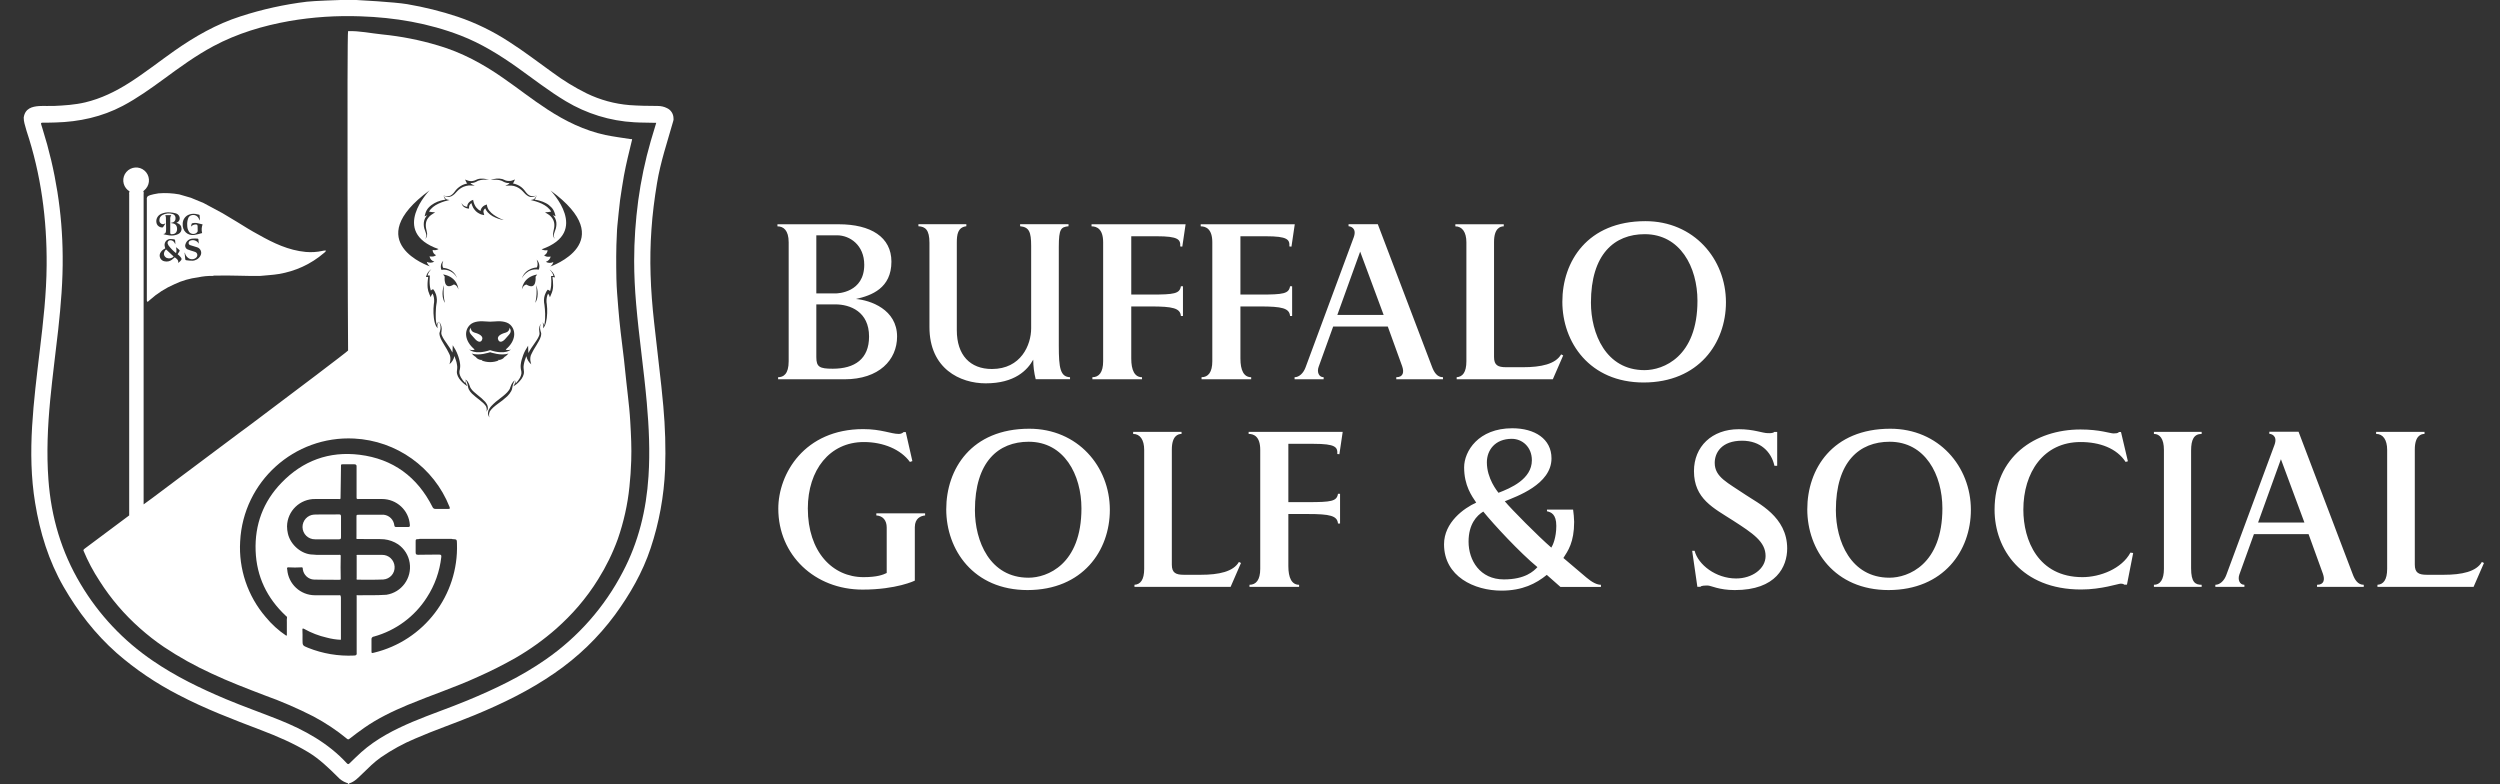 <?xml version="1.0" encoding="utf-8"?>
<!-- Generator: Adobe Illustrator 24.0.3, SVG Export Plug-In . SVG Version: 6.00 Build 0)  -->
<svg version="1.1" id="Layer_1" xmlns="http://www.w3.org/2000/svg" xmlns:xlink="http://www.w3.org/1999/xlink" x="0px" y="0px"
	 viewBox="0 0 2649.7 831" style="enable-background:new 0 0 2649.7 831;" xml:space="preserve">
<rect x="0" y="0" width="2649.7" height="831" fill="#333333" stroke="none"/>
<style type="text/css">
	.st0{fill:#FFFFFF;}
</style>
<g>
	<path id="Path_2156-2" class="st0" d="M950.8,356.7c0-28.8-28.4-38.5-43.6-39.8c16.5-3.7,37.6-11.4,37.6-39.6
		c0-26-21.8-39.6-55.9-39.6h-64.9v2.2c6.4,0,11.9,4.2,11.9,16.9v126.1c0,13.6-5.5,16.9-11.2,16.9v2.2h70.4
		C931.7,402,950.8,381.5,950.8,356.7z M916,280.6c0,29.5-27.9,30.4-30.6,30.4h-20.2v-61.6H887C900.6,249.3,916,259.7,916,280.6z
		 M921.1,356.7c0,23.8-15.2,34.1-38.5,34.1c-13.9,0-17.4-1.8-17.4-12.3v-55.9h20C901.1,322.6,921.1,330.3,921.1,356.7z M1134.1,402
		v-2.2c-10.3-0.4-11.9-9.7-11.9-33.2V261.6c0-19.4,2.4-20.9,10.3-21.8v-2.2h-51.3v2.2c9.5,0.9,11.7,5.9,11.7,20.9v87.3
		c0,17.6-10.8,43.1-41.6,43.1c-23.1,0-37.2-14.7-37.2-41.1v-92.8c0-8.4,0.9-16.3,10.1-17.4v-2.2h-50.8v2.2
		c7.3,0.4,11.7,3.7,11.7,17.6v89.3c0,44.2,32.6,59.6,59.6,59.6c30.8,0,44.2-13.9,50.4-25.1c0,7,0.9,13.9,2.6,20.7H1134.1z
		 M1256.6,237.7h-99.7v2.2c5.7,0,12.3,2.9,12.3,16.9v126.1c0,11.7-4.4,16.9-11.4,16.9v2.2h52.6v-2.2c-7.9,0-11.4-7.5-11.4-19.8
		v-55.2h20.7c23.3,0,31.2,1.8,31.9,10.1h2.2v-31.5h-2.2c-1.3,7.9-7,8.8-31.7,8.8H1199v-61.8h26.8c23.3,0,25.5,3.5,25.1,10.8l2.2,0.2
		L1256.6,237.7z M1372.3,237.7h-99.7v2.2c5.7,0,12.3,2.9,12.3,16.9v126.1c0,11.7-4.4,16.9-11.4,16.9v2.2h52.6v-2.2
		c-7.9,0-11.4-7.5-11.4-19.8v-55.2h20.7c23.3,0,31.2,1.8,31.9,10.1h2.2v-31.5h-2.2c-1.3,7.9-7,8.8-31.7,8.8h-20.9v-61.8h26.8
		c23.3,0,25.5,3.5,25.1,10.8l2.2,0.2L1372.3,237.7z M1529.4,402v-2.2c-6.2,0-9.5-5.1-11.9-11.7l-57.2-150.5h-31v2.2
		c1.5,0,9.2,1.5,5.5,11.7l-51,137.7c-2.2,6.2-6.8,10.6-11.7,10.6v2.2h30.8v-2.2c-5.1,0-7.3-5.5-5.3-11l15.4-42.7h57.9l15.2,42
		c2.2,6.2,1.3,11.7-6.2,11.7v2.2H1529.4z M1466.5,333.8h-49.1l24.2-67.1L1466.5,333.8z M1656.8,376.7l-2.2-1.1
		c-5.9,10.3-21.3,13.6-40.3,13.6h-18c-8.6,0-12.8-2-12.8-10.8V256.4c0-14.5,6.6-16.5,10.3-16.5v-2.2h-51.3v2.2
		c7.3,0,11.7,6.2,11.7,16.9v126.1c0,11.7-4,16.5-10.3,16.9v2.2h101.9L1656.8,376.7z M1829.3,320.4c0-46-34.1-86-85.4-86
		c-61.4,0-88,42.7-88,85.4c0,42.9,28.8,85.6,86.2,85.6C1800.4,405.3,1829.3,363.7,1829.3,320.4z M1799.1,318.8
		c0,59.6-36.3,73.5-56.1,73.5c-41.1,0-56.8-38.9-56.8-71.5c0-51.5,24.9-72.6,57-72.6C1780.9,248.2,1799.1,283.2,1799.1,318.8z
		 M980.5,546.3v-2.2h-51.7v2.2c7,0.4,11,5.3,11,12.8v48.2c-3.7,1.8-9.9,4.4-24.6,4.4c-32.8,0-59-26.8-59-72.8
		c0-40.7,23.1-70.4,59.4-70.4c20.7,0,39.2,7.9,48.8,21.1l2.6-0.9l-7-30.8h-2.2c-1.4,1.3-3.3,2.1-5.3,2c-8.1,0-18.3-5.1-37.6-5.1
		c-62.3,0-90,47.3-90,84.3c0,49.3,38.7,85.8,89.3,85.8c36.1,0,55.4-9.5,55.4-9.5v-56.8C969.7,549.2,975.9,546.8,980.5,546.3z
		 M1176.3,540.4c0-46-34.1-86-85.4-86c-61.4,0-88,42.7-88,85.4c0,42.9,28.8,85.6,86.2,85.6C1147.5,625.3,1176.3,583.7,1176.3,540.4z
		 M1146.2,538.8c0,59.6-36.3,73.5-56.1,73.5c-41.1,0-56.8-38.9-56.8-71.5c0-51.5,24.9-72.6,57-72.6
		C1127.9,468.2,1146.2,503.2,1146.2,538.8L1146.2,538.8z M1315.3,596.7l-2.2-1.1c-5.9,10.3-21.3,13.6-40.3,13.6h-18
		c-8.6,0-12.8-2-12.8-10.8V476.4c0-14.5,6.6-16.5,10.3-16.5v-2.2h-51.3v2.2c7.3,0,11.7,6.2,11.7,16.9v126.1c0,11.7-4,16.5-10.3,16.9
		v2.2h101.9L1315.3,596.7z M1423.1,457.7h-99.7v2.2c5.7,0,12.3,2.9,12.3,16.9v126.1c0,11.7-4.4,16.9-11.4,16.9v2.2h52.6v-2.2
		c-7.9,0-11.4-7.5-11.4-19.8v-55.2h20.7c23.3,0,31.2,1.8,31.9,10.1h2.2v-31.5h-2.2c-1.3,7.9-7,8.8-31.7,8.8h-20.9v-61.8h26.8
		c23.3,0,25.5,3.5,25.1,10.8l2.2,0.2L1423.1,457.7z M1696.8,622v-2.2c-4,0-9.2-2.4-15.4-7.7l-24.4-20.7c4.8-7.5,11.4-16.5,11.4-38.3
		c-0.1-4.3-0.5-8.7-1.1-13h-27.7v1.8c4.2,0.9,9.9,2.9,9.9,15.4s-3.7,20.7-5.3,23.1c-13.6-11.7-42.5-40.9-49.3-49.1
		c12.3-5.1,49.5-17.8,49.5-45.5c0-20.7-17.8-31.9-41.6-31.9c-35.9,0-51,24.4-51,41.4c0,19.4,8.1,30.4,12.8,37.4
		c-13,5.9-34.1,20.9-34.1,44.2c0,34.1,32.1,49.1,60.9,49.1c22.2,0,36.7-7.5,48-16.7l14.5,12.8H1696.8z M1623.6,487.8
		c0,20.2-22.9,29.7-35.4,34.5c-1.3-1.8-12.3-15-12.3-32.3c0-12.8,8.6-24.9,26.4-24.9C1613.4,465.1,1623.6,473.7,1623.6,487.8z
		 M1629.5,601.1c-4,4.2-12.8,13-35.6,13c-25.3,0-37.4-20.2-37.4-40c0-18.5,8.6-27.7,15.6-31.9C1583.3,556,1610.6,585.5,1629.5,601.1
		z M1894.2,581.3c0-33.7-30.6-47.7-44-56.8c-19.1-13-32.8-18.7-32.8-33.9c0-10.8,7.3-23.5,29-23.5c19.4,0,31,11.7,34.3,26.6h2.9
		v-35.9h-3.1c-1.3,1.5-4.8,1.3-6.6,1.3c-5.9,0-15-4.2-31-4.2c-28.6,0-47.5,18.5-47.5,44.4c0,29.5,20.9,39.2,41.4,52.4
		c21.1,13.6,34.5,22.4,34.5,37.6c0,13.6-14.3,23.8-31.2,23.8c-21.6,0-40.3-14.7-44-29.3h-2.6l5.5,38.1h3.3c0.9-1.3,4.6-1.3,7.9-1.3
		c3.1,0,11.7,4.8,28.4,4.8C1882.7,625.5,1894.2,600.4,1894.2,581.3z M2088.9,540.4c0-46-34.1-86-85.4-86c-61.4,0-88,42.7-88,85.4
		c0,42.9,28.8,85.6,86.2,85.6C2060,625.3,2088.9,583.7,2088.9,540.4L2088.9,540.4z M2058.7,538.8c0,59.6-36.3,73.5-56.1,73.5
		c-41.1,0-56.8-38.9-56.8-71.5c0-51.5,24.9-72.6,57-72.6C2040.5,468.2,2058.7,503.2,2058.7,538.8L2058.7,538.8z M2260.9,586.1
		l-2.9-0.4c-9.2,17.2-32.3,26-50.8,26c-47.1,0-62.7-39.2-62.7-71.5c0-39.4,21.3-71.7,60.7-71.7c20.2,0,38.3,6.6,47.7,21.1l2.4-0.7
		l-7.3-31h-2.4c0,0,0.4,1.5-5.5,1.5c-3.5,0-14.7-4.2-35-4.2c-48.4,0-91.1,29-91.1,85.1c0,41.6,28.4,84.5,91.7,84.5
		c21.8,0,39.4-6.2,42-6.2c3.1,0,3.7,1.1,3.7,1.1h2.9L2260.9,586.1z M2333.5,622v-2.2c-6.8,0-11.2-2.6-11.2-17.6V477.5
		c0-11.7,3.1-17.6,11.2-17.6v-2.2h-50.6v2.2c6.2,0,10.6,5.1,10.6,16.9v126.1c0,11.4-4,16.9-10.6,16.9v2.2H2333.5z M2505.3,622v-2.2
		c-6.2,0-9.5-5.1-11.9-11.7l-57.2-150.5h-31v2.2c1.5,0,9.2,1.5,5.5,11.7l-51,137.7c-2.2,6.2-6.8,10.6-11.7,10.6v2.2h30.8v-2.2
		c-5.1,0-7.3-5.5-5.3-11l15.4-42.7h57.9l15.2,42c2.2,6.2,1.3,11.7-6.2,11.7v2.2H2505.3z M2442.4,553.8h-49.1l24.2-67.1L2442.4,553.8
		z M2632.7,596.7l-2.2-1.1c-5.9,10.3-21.3,13.6-40.3,13.6h-18c-8.6,0-12.8-2-12.8-10.8V476.4c0-14.5,6.6-16.5,10.3-16.5v-2.2h-51.3
		v2.2c7.3,0,11.7,6.2,11.7,16.9v126.1c0,11.7-4,16.5-10.3,16.9v2.2h101.9L2632.7,596.7z"/>
	<g id="Group_11089_1_" transform="translate(290.766 -69.999)">
		<g id="Group_11089_2_" transform="translate(290.766 -69.999)">
			<g id="Group_11089-2_1_">
				<path id="Path_2155_1_" class="st0" d="M114.8,334.3c3.7-22.7,11.1-44.3,17.3-66.3c0.3-0.8,0.3-1.6,0.2-2.5
					c0-4.7-2.7-9-6.9-10.9c-3.1-1.6-6.5-2.3-9.9-2.3c-9.9,0-19.9-0.2-29.8-0.9c-15.8-1.3-31.2-5.5-45.4-12.4
					c-12.8-6.3-24.9-13.8-36.4-22.3c-15.2-10.9-30-22.3-45.8-32.4c-17-11.1-35.4-20.1-54.7-26.6c-17.4-5.8-35.3-10.2-53.4-13.3
					c-13.6-2.3-53.4-4.4-53.9-4.4h-16.8c-0.5,0-28,0.9-35.6,1.8c-23.9,2.9-47.4,8.1-70.2,15.5c-25.6,8.2-48.6,21.4-70.4,36.7
					c-15.9,11.2-31.2,23.3-47.7,33.8c-14.5,9.2-29.8,16.7-46.6,20.7c-11,2.6-22.2,3.3-33.4,3.8c-5.1,0.2-10.3-0.2-15.4,0.1
					c-7.4,0.5-15,2.4-16.4,12.2c0,2.1,0.3,4.2,0.8,6.2c0.7,2.6,1.4,5.3,2.2,7.9c15.4,46.3,21.7,93.9,21.3,142.5
					c-0.2,30-3.6,59.9-7.2,89.7c-3.2,27-6.6,53.9-8.2,81.1c-1.6,27.2-1.2,54.2,3.2,81c5.1,31.3,14.3,61.3,30.2,89
					c15.2,26.3,33.5,50,56.2,70.1c19.9,17.4,41.9,32.2,65.4,44.3c28.2,14.8,57.9,26.1,87.6,37.4c17.3,6.6,34.3,13.9,50.2,23.5
					c11.7,7.1,21.3,16.4,30.9,25.9c2.6,2.9,5.8,5.1,9.4,6.4c0.8,0.2,1.7,0.4,2.1,1.4h0.5c0.2-0.3,0.3-0.7,0.6-0.8
					c5.6-1.7,9.4-6,13.5-9.9c6.4-6.2,12.7-12.6,20-17.7c11.4-7.8,23.5-14.5,36.2-19.8c20.6-9,42-16.2,62.8-24.8
					c29.8-12.3,58.6-26.3,85.1-44.7c24.6-16.9,46.2-37.7,63.9-61.7c15.9-21.8,29.3-45,37.8-70.7c9-27,14.1-55.2,15.3-83.6
					c0.8-22.3,0.1-44.6-1.9-66.8c-1.2-13.9-2.8-27.8-4.4-41.7c-1.7-15.6-3.6-31.2-5.3-46.7c-1.9-17-3.3-34.1-3.8-51.3
					c-0.5-15.8-0.2-31.6,0.9-47.3C110,367,112.1,350.6,114.8,334.3 M94.9,352.6c-2.8,21.2-4.3,42.5-4.3,63.8
					c0,15.3,0.8,30.5,2.1,45.7c3,35,8.2,69.8,11.3,104.8c2.3,25.9,3.5,51.9,1.8,77.9c-2.3,35.6-10.5,69.6-27.2,101.3
					c-19.3,37.2-47.4,69.1-81.8,92.9c-25.8,18-54,31.4-83,43.4c-19.2,8-39,14.6-58.2,22.7c-19.5,8.3-38.2,17.9-54.2,32.1
					c-4.2,3.7-8.2,7.8-12.3,11.7c-1.1,1.1-1.8,1.4-3,0.1c-19.9-21.6-45-35.3-71.9-46.1c-18.8-7.5-37.9-14.2-56.5-22
					c-26.8-11.3-52.9-23.9-77-40.4c-31.3-21.2-57.5-49-76.8-81.5c-20.4-34.1-31.2-71-34.1-110.5c-2.1-28.3-0.8-56.6,1.9-84.8
					c2.4-24.9,5.7-49.7,8.5-74.6c2.8-25.8,5-51.7,4.7-77.7c-0.3-45.6-7.5-90.9-21.2-134.4c-0.5-1.6-0.9-3.3-1.5-4.9
					c-0.6-1.6-0.2-2.1,1.5-2.1c4.6,0,9.3,0,13.9-0.2c24.9-0.7,48.8-5.9,71-17.6c15.3-8.1,29.4-18.2,43.4-28.4
					c17-12.5,34-24.9,52.7-34.9c25.3-13.5,52.4-21.6,80.5-26.6c24.9-4.3,50.1-5.9,75.3-5c36.5,1.2,72.1,7.2,106.3,20.4
					c21.7,8.4,41.2,20.5,60.1,33.9c17,12.1,33.4,25,51.3,35.7c22,13.2,46.9,20.9,72.5,22.3c7.7,0.5,15.4,0.3,23.3,0.6
					c-2,6.5-3.9,12.9-5.8,19.3C102.2,310.2,97.8,331.3,94.9,352.6"/>
			</g>
			<g id="Group_11090_1_" transform="translate(132.127 234.895)">
				<path id="Path_2156_1_" class="st0" d="M-538.1,169.9c-2.1,2.4-3,6.2,0.9,8.5c2.6,1.1,5.6,0.6,7.6-1.4h0l-8-7.5
					C-537.8,169.6-538,169.7-538.1,169.9"/>
			</g>
			<g id="Group_11091_1_" transform="translate(116.005 182.025)">
				<path id="Path_2157-2" class="st0" d="M-541.5,166.7c-0.5,0.9-0.6,2-0.4,3v105.2c0,1-0.2,2.1,0.6,2.9c0.4,0,0.8,0,1-0.5
					c0.6-0.5,1.2-1,1.7-1.5c7.7-6.9,16.5-12.5,26-16.6c7.9-3.8,16.4-6.2,25.1-7.3c5.1-1.1,10.3-1.6,15.5-1.5
					c0.8-0.3,1.7-0.4,2.5-0.3c16-0.5,32,0.6,47.9,0.3c6.4-0.7,12.9-0.9,19.4-2c17.7-2.9,34.3-10.5,47.9-22.2c1-0.6,1.8-1.5,2.4-2.6
					c-1.3-0.2-2.7-0.1-4,0.3c-5.8,1.3-11.7,1.6-17.6,1.1c-18.2-1.7-34.3-9.4-50-18.3c-7.7-4.1-15.2-8.8-22.6-13.4l-15.5-9.3
					l-20.1-10.8l-13.5-5.6l-12.4-3.6c-7.2-1.3-14.6-1.7-21.9-1.1c-1.1,0.2-9,1.3-11.4,3.1L-541.5,166.7z M-484.5,227.5
					c-0.2,0.6-0.4,1.2-0.8,1.8c-1.7,3-4.9,4.9-8.3,5c-2.2,0-4.4-0.2-6.5-0.5c-0.7-0.1-1.1-0.5-1.1-1.3c-0.2-2.2-0.5-4.4-0.7-6.6
					l0.3-0.1c0.4,2.1,1.6,4,3.2,5.3c2.2,1.9,5.4,2.2,7.9,0.6c1.3-0.7,2.2-2.1,2.1-3.6c0-1.4-1-2.7-2.3-3.1c-1.5-0.6-3.2-1-4.7-1.5
					c-1-0.3-2.1-0.7-3.1-1.1c-2.2-0.8-3.3-3.3-2.5-5.5v0c0-0.1,0-0.1,0.1-0.2c0.9-3.3,3.9-5.6,7.3-5.8c1.8-0.2,3.7-0.2,5.5,0
					c0.3,0,0.8,0.3,0.8,0.5c0.2,1.6,0.4,3.3,0.5,4.9c-0.8-1.5-2.1-2.7-3.7-3.3c-1.7-0.7-3.6-0.7-5.3,0c-1.1,0.4-1.9,1.5-1.8,2.7
					c0,1.1,0.9,2,2,2.2c2.4,0.8,4.7,1.5,7.1,2.2C-485.6,221-483.6,224.3-484.5,227.5L-484.5,227.5 M-503.9,194.9
					c0.1-3.8,2.3-7.3,5.6-9c2.5-1.2,5.2-1.6,7.9-1.2c1.3,0.2,2.6,0.5,3.8,0.8c0.3,0.1,0.5,0.3,0.6,0.6c0.2,1.7,0.3,3.5,0.4,5.3
					l-0.2,0.1c-0.5-0.8-0.9-1.7-1.4-2.5c-1.4-2.5-4.3-3.7-7.1-3c-1.8,0.4-3.3,1.7-3.8,3.4c-0.9,2.4-1.2,5-1,7.6
					c0,2.1,0.5,4.1,1.5,5.9c1.3,2.7,4.6,3.8,7.4,2.5c0,0,0,0,0,0h0c0.6-0.3,1.2-0.7,1.6-1.3c0.3-0.3,0.5-0.7,0.6-1.1
					c0-1.8,0-3.6-0.1-5.4c-0.1-1.4-0.8-1.8-2.3-1.7c-1.7,0.1-3.4,0.8-4.5,2.1l-0.2-0.1c0.2-0.9,0.4-1.9,0.7-2.8
					c0.1-0.2,0.5-0.4,0.8-0.5c1.9-0.5,3.8-0.5,5.7,0l5.1,1.2c-1.1,2.9-1.3,6.1-0.5,9.2c-2.7,0.8-5.5,1.5-8.3,2
					C-498.7,208-504.5,202.8-503.9,194.9 M-506.8,235.1c-0.6,0.6-1.3,1.1-1.9,1.6c0.6-3.2-1.6-4.5-3.6-6c-1,0.9-2,1.8-3.1,2.6
					c-2.2,1.7-5.1,2.3-7.9,1.6c-3.3-0.6-5.5-3.9-4.9-7.2c0.2-0.9,0.5-1.7,1.1-2.5c1-1.5,2.3-2.7,3.9-3.5l0.8-0.5
					c-0.3-1.1-0.6-2.2-0.7-3.3c-0.2-3.4,2.3-6.3,5.7-6.6h0.1c1.5,0,3,0.1,4.5,0.4c0.4,0.1,0.7,0.4,0.8,0.8c0.2,1.5,0.4,2.9,0.3,4.4
					c-0.2-0.4-0.4-0.9-0.7-1.3c-0.8-1.8-2.5-3-4.5-3c-1.5-0.1-2.9,1.1-3,2.6v0c0,0.4,0,0.9,0.2,1.3c0.2,0.6,0.5,1.2,0.9,1.8
					c2.3,3,4.9,5.7,7.9,8c0.6-2.1,0.5-4.4-0.2-6.4c0.7,0.5,1.4,1,2.1,1.6c2.6,2.5,2.4,1.4,0.7,4.4c-0.3,0.5-0.6,1-1,1.5
					c0.5,0.4,0.9,0.8,1.4,1.2c0.5,0.4,0.9,0.8,1.3,1.3C-504.6,232.1-504.6,233-506.8,235.1 M-526.6,184.6c3-1.3,6.2-1.8,9.4-1.5
					c1.9,0.1,3.7,0.4,5.6,0.9c1.8,0.4,3.4,1.6,4.1,3.3c1.1,2.4,0.1,5.3-2.3,6.4l0,0c-0.1,0-0.1,0-0.2,0.1c-0.2,0.1-0.3,0.2-0.6,0.3
					c0.6,0.2,1,0.3,1.4,0.5c2.3,0.8,3.9,2.8,4,5.3c0.4,2.6-1.1,5.1-3.5,6.2c-2.8,1.3-6,1.8-9.1,1.4c-1.8-0.2-3.6-0.7-5.5-1
					c-0.4-0.1-0.8-0.3-1.2-0.5c1.8-0.2,2.5-0.8,2.8-2.5c0.2-1.2,0.2-2.4,0.2-3.6c0-3.9-0.1-7.7-0.2-11.6c-0.1-0.8-0.3-1.5-0.6-2.3
					h6.3c-0.9,1.3-1.3,3-1.1,4.6c0,4.6,0,9.3,0,14c0,1.3,0.5,1.7,1.8,1.6c4.1,0,5.8-2.8,5.4-6.6c-0.4-3.2-2.3-4.8-5.8-5.1
					c-0.4,0-0.7-0.1-1-0.3c0.5-0.1,1.1-0.2,1.6-0.3c2.1-0.3,3.7-2.2,3.6-4.3c0.3-2.2-1-4.2-3.1-4.8c-3.6-1.1-7.5-0.7-10.8,1.1
					c-2,1-3.2,3.1-3.2,5.3c-0.2,1.6,0.6,3.1,2,3.9c1.3,0.8,3,0.6,4.1-0.4l0.2,0.2c-0.7,1.4-1.6,2.6-2.5,3.9
					c-0.4,0.4-1.5,0.3-2.3,0.1c-2.6-0.6-4.5-2.8-4.7-5.4C-532.3,189.8-530.2,186.1-526.6,184.6"/>
			</g>
			<g>
				<path class="st0" d="M-222.3,685.2c-3.1,0.1-6.3,0-9.4,0.1c-5.6,0-11.3-0.2-16.9,0.1c-7,0.4-12.4,6.3-12.3,13.3
					c0.1,7.2,6,13,13.3,12.9c4,0,8.1,0,12.1,0v0c4.4,0,8.8-0.1,13.2,0c1.6,0,2.2-0.4,2.2-2.1l0,0c-0.1-7.4-0.1-14.8,0-22.1
					C-220.1,685.8-220.6,685.1-222.3,685.2z"/>
				<path class="st0" d="M79.8,326c2.3-12.5,5.4-24.8,8.4-37.2c0.8-1.9-0.9-1.3-1.6-1.4c-8.8-1.4-17.6-2.5-26.4-4.3
					c-22.3-4.8-42.5-14.7-61.5-27.1c-16.2-10.5-31.3-22.5-47.2-33.5c-21.2-14.8-43.7-27-68.7-34.3c-19.3-5.8-39.1-9.7-59.2-11.7
					c-12-1.2-24.1-3.9-36.2-3.5c-1.3,1.6-0.2,337.3,0,338.5c0.1,0.6-62.4,47.8-93.5,71.1c-7.6,5.7-15.1,11.4-22.7,16.9
					c-6.5,4.8-12.9,9.8-19.5,14.6c-8.2,6.2-16.4,12.4-24.7,18.5c-6.3,4.6-12.4,9.3-18.6,13.9c-12.6,9.3-25,19-37.7,28.1
					c0-1,0-1.9,0-2.9c0-108.6,0-217.2,0-325.8c0-1.1,0.4-2.2-0.4-3.2c0.4-0.3,0.7-0.7,1.1-1c0.6-0.5,1.2-1.1,1.7-1.7
					c4.9-5.7,4.2-14.3-1.5-19.2c-5.7-4.9-14.3-4.2-19.2,1.5c-4.9,5.7-4.2,14.3,1.5,19.2c0.6,0.5,1.5,0.8,1.9,1.7c0,0.1,0,0.1,0,0.2
					c-0.8,0.7-0.4,1.7-0.4,2.5c0,113.3,0,226.6,0,339.9c0,0.2,0,0.3,0,0.5c-15.6,11.7-37.7,28.2-46.9,35c-0.7,0.6-1.6,1-1.6,2.2
					c4.7,11.3,10.4,22.1,17.2,32.4c11.8,18.6,26.2,35.4,42.7,50c8,7.1,16.5,13.8,25.4,19.8c16,10.7,32.9,20.1,50.4,28.1
					c18.5,8.7,37.6,16,56.7,23.3c17.5,6.3,34.7,13.7,51.3,22.2c12.6,6.7,24.6,14.6,35.6,23.7c1,0.8,1.5,0.9,2.6,0.1
					c5.1-4,10.3-7.9,15.6-11.6c14.4-10.1,30.1-17.6,46.3-24.4c24.7-10.3,50.2-18.6,74.5-29.8c13.6-6,26.8-12.7,39.7-20
					c15.4-8.9,29.9-19.3,43.2-31c8.3-7.4,16.2-15.3,23.4-23.7c7.7-9,14.8-18.6,21-28.7c8.4-13.4,15.4-27.7,20.8-42.6
					c6.2-17.9,10.4-36.5,12.3-55.3c1-9.2,1.6-18.4,1.9-27.6c0.5-13.8-0.2-27.5-1-41.3c-0.3-4.8-0.6-9.5-1.1-14.3
					c-0.9-9.2-2-18.3-3-27.4c-0.9-8.2-1.7-16.4-2.6-24.6c-1.1-9.6-2.4-19.3-3.5-28.9c-0.9-8.5-1.9-16.9-2.5-25.4
					c-0.8-10.4-1.8-20.8-2-31.1c-0.3-15.9-0.4-31.9,0.5-47.8c0.1-2.7,0.2-5.5,0.5-8.2l0,0c1-9.1,1.7-18.3,2.9-27.4
					C77,343,78.3,334.5,79.8,326z M-429,674.5L-429,674.5c0.9-0.7,1.6-1.2,1.6-1.2S-428,673.8-429,674.5z M-9.6,352.7
					c2.3,0.6,4.5,1.5,6.6,2.6c2.2,1.1,4.1,2.6,5.8,4.4c1.8,1.8,3,4.1,3.7,6.5l0.8,3L4.5,368c0.5,0.5,0.9,1,1.3,1.6
					c0.9,1.2,1.5,2.6,1.9,4c0.4,1.4,0.6,2.9,0.5,4.3c0,1.4-0.3,2.8-0.6,4.2c-0.4,1.3-0.8,2.6-1.3,3.8c-0.5,1.2-0.8,2.4-0.9,3.7
					c0,1.3,0.5,2.6,1.4,3.5c-0.5-0.4-1-0.9-1.4-1.5c-0.4-0.6-0.6-1.3-0.7-2c-0.2-1.4,0-2.8,0.3-4.2c0.3-1.3,0.6-2.6,0.8-3.9
					c0.2-1.2,0.3-2.5,0.2-3.8c-0.1-2.4-1-4.8-2.4-6.7c-0.9-1.2-1.9-2.3-3.1-3.2C0,367.6-3.9,365-3.9,365c2.2,0,4.3-0.3,6.5-0.7
					c-0.5-1-1.1-1.9-1.9-2.7c-1.4-1.6-3.1-3-5-4.1c-1.9-1.2-3.9-2.1-6-2.9c-2.1-0.8-4.3-1.5-6.4-2l-2.4-0.6l2.3-0.5
					c1-0.2,1.8-0.8,2.4-1.6c0.6-0.9,1.1-1.8,1.4-2.9c0,0.6-0.1,1.1-0.3,1.6c-0.1,0.5-0.3,1.1-0.6,1.6c-0.3,0.5-0.6,1-1.1,1.4l0,0
					C-13.1,351.8-11.4,352.2-9.6,352.7z M-23.6,441.6c0,0-3.3,0.1-4.8,5.3c0,0,0.4-13.1,16.2-16l-1.7,2.4
					C-13.9,433.2-12.2,448.6-23.6,441.6z M-13.2,442.3c0,0,4.1,10.6-1,18.7C-12.7,454.9-12.4,448.6-13.2,442.3z M-28.5,435.1
					c4-11.3,15.9-11.7,15.9-11.6c2-3.6-0.2-8.4-0.2-8.4c2.8,2.8,3.7,7,2.3,10.7C-23.2,423.7-28.5,435.1-28.5,435.1z M-58.3,329.8
					c1-0.2,2-0.4,3-0.5c2.1-0.2,4.2,0,6.2,0.5c0.5,0.2,1,0.3,1.5,0.6c0.5,0.2,0.9,0.4,1.3,0.6c0.8,0.3,1.7,0.6,2.6,0.7
					c0.9,0.1,1.8,0.1,2.7,0.1c0.5,0,0.9-0.1,1.3-0.2c0.2,0,0.5-0.1,0.7-0.2c0.2-0.1,0.4-0.1,0.6-0.2l2.7-1l-1.2,2.6
					c-0.1,0.1-0.1,0.3-0.2,0.4c-0.1,0.1-0.1,0.2-0.2,0.3c-0.1,0.2-0.3,0.4-0.4,0.6c-0.1,0.1-0.2,0.2-0.3,0.3c0.3,0,0.6,0.1,0.9,0.2
					c1.4,0.3,2.8,0.8,4.2,1.4c2.7,1.2,5,3,6.9,5.3c0.5,0.5,0.9,1.2,1.3,1.7c0.4,0.5,0.8,1.1,1.2,1.5c0.8,1,1.8,1.9,2.9,2.5
					c1.1,0.7,2.4,1,3.7,1c1.4,0,2.7-0.4,3.8-1.2c-1,1-2.3,1.7-3.7,2c-1.5,0.2-3,0-4.3-0.6c-1.3-0.6-2.5-1.5-3.6-2.5
					c-0.5-0.5-1-1-1.5-1.6c-0.5-0.5-0.9-1-1.4-1.5c-1.8-1.9-4-3.4-6.4-4.5c-1.8-0.8-3.7-1.3-5.6-1.4c-0.3,0-0.7,0-1,0
					c-0.3,0-0.6,0-0.9,0l-4.5,0.1c4.5-1.7,4.3-2.6,4.5-2.7c-0.9,0-1.8-0.1-2.7-0.2c-1.1-0.2-2.1-0.6-3.1-1c-0.5-0.2-1-0.5-1.3-0.7
					c-0.4-0.2-0.8-0.4-1.2-0.6c-1.8-0.7-3.7-1.1-5.6-1.1c-2-0.1-3.9,0-5.9,0.3C-60.2,330.3-59.3,330-58.3,329.8z M-40,510.4
					c0,0-5.5,6.2-22.1,0.7c-16.6,5.5-22.1-0.7-22.1-0.7c4.3,1.5,5.7,0,5.7,0c-10.7-8.9-11.4-20-4.8-26.2c4.2-4,11.9-4,16.8-3.5
					c3,0.3,6,0.3,9,0c4.9-0.5,12.6-0.5,16.8,3.5c6.5,6.2,5.8,17.4-4.8,26.2C-45.6,510.4-44.3,511.9-40,510.4z M-46.7,518.6
					c0,0-3.6,3.6-7.2,2.8c0.3,0.3,0.6,0.5,1,0.6c-5.9,2.4-12.4,2.4-18.3,0c0.4-0.1,0.7-0.3,1-0.6c-3.6,0.8-7.2-2.8-7.2-2.8
					c0.4,0.1,0.8,0.2,1.2,0.1c-2.5-0.5-5.4-4.1-5.4-4.1c7.4,3,19.5-1.3,19.5-1.3s12.1,4.3,19.5,1.3c0,0-2.8,3.6-5.4,4.1
					C-47.5,518.8-47.1,518.8-46.7,518.6z M-58.5,367.5c1.7,1.2,3.4,2.3,5.2,3.2c1.8,1,3.7,1.8,5.7,2.5c-1-0.1-2.1-0.3-3.1-0.6
					c-1-0.3-2-0.5-3-0.9c-2-0.7-4-1.6-5.8-2.6c-1.9-1.1-3.6-2.5-5.1-4.1c-1.1-1.2-2-2.7-2.7-4.2c-0.1,0.1-0.2,0.1-0.2,0.2
					c-0.4,0.4-0.8,0.8-1.1,1.3c-0.3,0.5-0.4,1-0.5,1.6c0,0.6,0,1.2,0.2,1.7l0.6,2.4l-2.4-0.5c-0.3-0.1-0.5-0.1-0.7-0.2
					c-0.2-0.1-0.4-0.1-0.6-0.2c-0.4-0.1-0.7-0.3-1.1-0.5c-0.7-0.3-1.4-0.7-2.1-1.2c-1.3-0.9-2.5-1.9-3.4-3.2c-1-1.2-1.8-2.6-2.3-4
					c-0.4-0.9-0.7-1.9-0.9-2.9c-0.1,0.1-0.2,0.1-0.3,0.2c-0.5,0.3-1,0.7-1.3,1.2c-0.4,0.5-0.7,1-0.8,1.6c-0.2,0.6-0.2,1.2-0.2,1.8
					l0,1l-0.9-0.1c-0.4,0-0.9-0.1-1.3-0.2c-0.4-0.1-0.8-0.2-1.2-0.4c-0.8-0.3-1.5-0.7-2.2-1.2c-0.6-0.5-1.2-1.2-1.6-1.9
					c-0.4-0.7-0.6-1.5-0.7-2.2c0.3,0.7,0.7,1.4,1.2,1.9c0.5,0.5,1,1,1.7,1.3c0.6,0.3,1.3,0.6,2,0.7c0.3,0.1,0.7,0.1,1,0.2h0.1
					c0-0.5,0-1,0.1-1.5c0.2-0.8,0.5-1.6,1-2.3c0.5-0.7,1.1-1.3,1.7-1.8c0.3-0.3,0.7-0.5,1-0.7c0.2-0.1,0.4-0.2,0.5-0.3
					c0.2-0.1,0.4-0.2,0.6-0.3l1.3-0.5l0.3,1.4c0.3,1.3,0.7,2.6,1.3,3.8c0.5,1.2,1.2,2.3,2.1,3.3c1.2,1.4,2.6,2.5,4.2,3.3v-0.1
					c0.1-1,0.4-1.9,0.9-2.7c0.5-0.8,1.1-1.5,1.8-2.1c0.3-0.3,0.7-0.5,1.1-0.8c0.2-0.1,0.4-0.2,0.6-0.3c0.2-0.1,0.4-0.2,0.7-0.3
					l1.5-0.6l0.3,1.6c0.4,1.8,1.2,3.6,2.4,5C-61.5,365-60.1,366.4-58.5,367.5z M-107.4,348.1c1.3,0,2.6-0.4,3.7-1
					c1.1-0.7,2.1-1.6,2.9-2.5c0.4-0.5,0.9-1,1.2-1.5c0.4-0.5,0.9-1.1,1.3-1.7c1.9-2.2,4.3-4,6.9-5.3c1.3-0.6,2.7-1.1,4.2-1.4
					c0.3-0.1,0.6-0.1,0.9-0.2c-0.1-0.1-0.2-0.2-0.3-0.3c-0.1-0.2-0.3-0.4-0.4-0.6c-0.1-0.1-0.1-0.2-0.2-0.3
					c-0.1-0.1-0.1-0.2-0.2-0.4l-1.2-2.6l2.7,1c0.2,0.1,0.4,0.1,0.6,0.2c0.2,0.1,0.4,0.1,0.7,0.2c0.4,0.1,0.9,0.2,1.3,0.2
					c0.9,0.1,1.8,0.1,2.7-0.1c0.9-0.1,1.8-0.4,2.6-0.7c0.4-0.2,0.8-0.4,1.3-0.6c0.5-0.2,1-0.4,1.5-0.6c2-0.6,4.1-0.7,6.2-0.5
					c1,0.1,2,0.2,3,0.5c1,0.2,1.9,0.5,2.9,0.8c-2-0.3-3.9-0.4-5.9-0.3c-1.9,0.1-3.8,0.5-5.6,1.1c-0.4,0.2-0.8,0.4-1.2,0.6
					c-0.4,0.2-0.8,0.5-1.3,0.7c-1,0.5-2,0.8-3.1,1c-0.9,0.2-1.8,0.2-2.7,0.2c0.2,0.1,0,1,4.5,2.7l-4.5-0.1c-0.3,0-0.6,0-0.9,0
					c-0.3,0-0.6,0-1,0c-1.9,0.2-3.8,0.7-5.6,1.4c-2.4,1.1-4.6,2.6-6.4,4.5c-0.5,0.5-0.9,1-1.4,1.5c-0.5,0.6-1,1.1-1.5,1.6
					c-1.1,1-2.3,1.9-3.6,2.5c-1.4,0.6-2.9,0.9-4.3,0.6c-1.4-0.2-2.7-0.9-3.7-2C-110.1,347.7-108.8,348.1-107.4,348.1z M-111.8,423.9
					c0,0,10.9,0.3,14.6,10.6c-3.1-6.1-9.8-9.6-16.5-8.5c-1.3-3.4-0.5-7.2,2.1-9.7C-111.7,416.2-113.7,420.6-111.8,423.9z M-110,461
					c-5-8.1-1-18.7-1-18.7C-111.8,448.6-111.4,454.9-110,461z M-110.2,433.2l-1.7-2.4c15.9,2.9,16.2,16,16.2,16
					c-1.5-5.1-4.8-5.3-4.8-5.3C-112,448.6-110.2,433.2-110.2,433.2z M-114.6,352.7c1.7-0.5,3.5-0.9,5.3-1.1l0,0
					c-0.4-0.4-0.8-0.9-1.1-1.4c-0.3-0.5-0.5-1-0.6-1.6c-0.1-0.5-0.2-1.1-0.3-1.6c0.3,1,0.8,2,1.4,2.9c0.6,0.8,1.4,1.4,2.4,1.6
					l2.4,0.5l-2.4,0.6c-2.2,0.5-4.3,1.2-6.4,2c-2.1,0.8-4.1,1.8-6,2.9c-1.9,1.1-3.5,2.5-5,4.1c-0.7,0.8-1.4,1.7-1.9,2.7
					c2.1,0.5,4.3,0.7,6.5,0.7c0,0-3.9,2.6-4.4,2.9c-1.2,0.9-2.2,2-3.1,3.2c-1.5,1.9-2.3,4.3-2.4,6.7c-0.1,1.3,0,2.5,0.2,3.8
					c0.2,1.3,0.5,2.5,0.8,3.9c0.4,1.4,0.5,2.8,0.3,4.2c-0.1,0.7-0.4,1.4-0.7,2c-0.4,0.6-0.8,1.1-1.4,1.5c0.9-1,1.3-2.2,1.4-3.5
					c-0.1-1.3-0.4-2.5-0.9-3.7c-0.4-1.2-0.9-2.5-1.3-3.8c-0.4-1.4-0.6-2.8-0.6-4.2c0-1.5,0.1-2.9,0.5-4.3c0.4-1.4,1-2.8,1.9-4
					c0.4-0.6,0.8-1.1,1.3-1.6l-2.8,1.2l0.8-3c0.7-2.5,1.9-4.7,3.7-6.5c1.7-1.8,3.7-3.2,5.8-4.4
					C-119.1,354.2-116.8,353.3-114.6,352.7z M-126.2,341.7c0,0-42.9,44,9.5,62.3c-1.9,1.1-4.1,1.5-6.3,0.9c0,2.4,1.4,4.6,3.6,5.5
					c0,0-1.9,2.3-6.9,1.3c0.5,2.7,2.4,4.9,5.1,5.6c-2.4,1.4-5.5,1.5-8,0.2c0.6,1.9,1.7,3.6,3.3,4.8
					C-125.9,422.5-201.2,396.8-126.2,341.7z M-277.5,799.6c0,4.1,0,8.2,0,12.2c0,0.7,0.3,1.6-0.6,2c-8.2-5.5-15.6-12.2-21.9-19.9
					c-19-22.2-28.7-50.8-27-80c3.2-63.5,57.3-112.3,120.8-109.1c45,2.3,84.5,30.5,101.1,72.4c0.6,1.6,0.6,2.3-1.4,2.2
					c-4.5-0.1-8.9-0.1-13.4,0c-1.4,0.1-2.7-0.7-3.2-2c-16.1-32-41.9-51-77.3-55.4c-32.3-4-60.3,6.3-82.9,29.8
					c-19.3,20-28.3,44.3-27.3,72c1,27.3,12,50.1,31.9,68.8c0.5,0.5,1.3,0.8,1.4,1.7C-277.6,796-277.6,797.8-277.5,799.6z
					 M-202,770.9c-0.6,0-1.3-0.4-1.7,0.4c0.2,0.7,0.3,1.4,0.2,2.1c0,19.5,0,39,0,58.5c0,0.7,0.2,1.4-0.3,2c-0.6,0.7-1.5,1-2.4,0.9
					c-16.7,0.8-33.3-2-48.8-8.2c-5.9-2.4-5.9-2.4-5.9-8.8c0-3.3,0.1-6.7-0.1-10c-0.1-1.7,0.2-2.1,1.9-1.2c7.5,4.2,15.5,7.3,23.9,9.2
					c4.8,1.3,9.8,2.1,14.8,2.3c0.4-0.4,0-1,0.2-1.4c0.1-14.4,0.1-28.9,0-43.3c-0.1-0.6-0.3-1.9-0.3-2c-0.6-0.8-1.5-0.5-2.3-0.5
					c-8.4,0-16.7,0.1-25.1,0c-15.3-0.1-28-11.9-29.2-27.2c-0.1-0.8-0.8-2,0.7-2.4c5,0.3,10,0.3,15,0c1,0.4,0.7,1.3,0.8,2
					c0.8,6.1,5.9,10.8,12,11c8.9,0.2,17.8,0.2,26.7,0.2c0.6,0,1.3,0.1,1.5-0.7c-0.3-8.4-0.1-16.7,0-25.1c-0.6-1-1.5-0.6-2.3-0.6
					c-7.7,0-15.5,0-23.2,0c-0.9,0-2.6-0.2-3.8-0.3c-11.9,0-23.9-10-26.7-22.3c-0.6-2.5-0.9-5.1-0.9-7.7c0.3-16.3,13.8-29.2,30-28.9
					c8.2,0,16.4,0,24.6,0c0.7,0,1.5,0.4,2.1-0.5c0.2-6.4,0.4-33.2,0.5-35.5c0.3-0.9,1-0.8,1.7-0.8c4.2,0,8.3,0,12.5,0
					c0.8-0.1,1.5,0.2,2,0.9c0.4,0.4,0.3,0.9,0.3,1.4v33.2c0,0.3,0.2,0.7,0.2,1c0.6,0.4,1.3,0.5,2,0.3c8.3,0,16.6,0,24.8,0
					c15.5,0,28.5,12,29.5,27.5c0.1,1.6-0.2,2.2-2,2.2c-4.1-0.1-8.2-0.1-12.3,0c-1.5,0-2-0.4-2.2-1.9c-0.7-5.8-5.2-10.4-11-11.1
					c-8.9,0.1-17.8,0-26.7,0c-2.4,0-2.4,0-2.4,2.4c0,7.1,0,14.2,0,21.3c0,0.7-0.3,1.4,0.3,2c2.3,0.2,27.3-0.2,29.1,0.3
					c5.3,0.6,10.3,2.4,14.7,5.3l0,0c6.6,4.6,11.1,11.7,12.3,19.7c2.5,16.1-8.5,31.3-24.7,33.8c-0.3,0-6.7,0.4-9,0.4
					C-187.9,770.9-195,770.9-202,770.9z M-185.3,831.8c-2.5,0.6-2.5,0.6-2.5-2.1c0-3.9,0.1-7.8,0-11.7c-0.3-1.5,0.7-3,2.2-3.3
					c0,0,0,0,0,0c0.1,0,0.2,0,0.3,0c23.2-6.4,43.3-21.2,56.2-41.5c8.4-12.9,13.6-27.6,15.3-42.9c0.2-1.9-0.3-2.5-2.2-2.5
					c-7.5,0.1-14.9,0-22.4,0.2c-2.1,0-2.6-0.7-2.6-2.6c0.1-3.7,0-7.4,0-11.1c0-2.8,0-2.8,2.9-2.9c0.3,0,0.6,0,0.8-0.1
					c0.4-0.2,0.8-0.2,1.2-0.2h32.6c0.4,0,0.8,0,1.2,0.2c0.1,0,0.3,0.1,0.4,0.1c4.6,0.2,4.6,0.2,4.7,4.9
					C-95.4,770.9-132.3,819.1-185.3,831.8z M-66.1,576.5c0.6-1.6,0.6-3.4,0-5l-0.1-0.3l-0.1-0.3c-0.1-0.2-0.2-0.4-0.3-0.5
					c-0.2-0.4-0.5-0.7-0.7-1c-0.5-0.7-1.1-1.3-1.7-1.9c-2.5-2.4-5.4-4.4-8.2-6.7c-1.4-1.1-2.8-2.4-4.1-3.6c-1.4-1.3-2.5-2.9-3.4-4.6
					c-0.2-0.4-0.4-0.9-0.5-1.4c-0.1-0.2-0.1-0.5-0.2-0.7l-0.1-0.4l0-0.3c-0.1-0.9-0.3-1.7-0.5-2.5c-0.2-0.8-0.5-1.7-0.8-2.5
					c-0.2-0.4-0.4-0.8-0.6-1.2c-0.2-0.4-0.5-0.7-0.8-1c-0.2,0.4-0.3,0.9-0.2,1.3c0,0.5,0.1,0.9,0.3,1.3c0.1,0.4,0.3,0.9,0.5,1.3
					c0.2,0.4,0.4,0.8,0.6,1.2l1,1.7l-1.7-1.1c-1.4-1-2.7-2-3.9-3.2c-1.2-1.2-2.3-2.5-3.3-3.9c-1-1.5-1.8-3.1-2.2-4.9
					c-0.2-0.9-0.3-1.9-0.2-2.8l0.1-0.7l0.1-0.7c0-0.1,0-0.2,0-0.3l0-0.3l0.1-0.5c0.2-1.5,0.1-3-0.2-4.5c-0.2-1.6-0.6-3.1-1.1-4.6
					c-0.5-1.5-1-3-1.6-4.5l0-0.1c-0.7,3.5-2.6,6.6-5.3,8.8c0,0,2.6-6.5-0.4-11.5c-0.8-1.4-1.5-2.9-2.3-4.4c-1.7-2.9-3.6-5.8-5.3-8.9
					c-0.9-1.6-1.6-3.2-2.1-4.9c-0.3-0.9-0.4-1.9-0.5-2.8c0-0.3,0-0.5,0.1-0.8c0-0.3,0.1-0.5,0.2-0.8c0.1-0.3,0.1-0.4,0.2-0.6
					l0.2-0.6c1-3.2,0.6-6.7-1-9.6c-0.4,0.2-0.8,0.5-1.1,0.9c-0.3,0.4-0.5,0.8-0.6,1.3c-0.1,0.5-0.2,0.9-0.2,1.4c0,0.5,0,0.9,0.1,1.4
					l0.2,1.7l-1.1-1.4c-0.5-0.7-0.9-1.5-1.2-2.3c-0.3-0.8-0.6-1.6-0.8-2.4c-0.4-1.6-0.7-3.2-0.9-4.9c-0.2-1.6-0.3-3.3-0.4-4.9
					c-0.1-1.6-0.1-3.3,0-4.9c0.1-1.7,0.2-3.3,0.4-5c0-0.4,0.1-0.8,0.2-1.2s0.1-0.7,0.1-1.1c0.1-0.7,0.1-1.5,0-2.2
					c-0.1-1.5-0.3-3-0.8-4.4c-0.2-0.7-0.8-2.2-0.9-2.2c0,0,0,0,0,0.1c0,0,0,0.1,0,0c-0.9,1.2-1.6,2.5-1.9,3.9c-1.2-2.3-1.7-4-2-4.8
					c-0.4-0.8-0.6-1.7-0.8-2.5c-0.4-1.7-0.6-3.3-0.6-5c0-1.7,0-3.3,0.2-5c0.1-1.4,0.3-2.7,0.5-4.1c-0.1,0-0.2,0-0.2,0
					c-0.4,0-0.8,0-1.2,0l-0.9,0l0.2-0.8c0.4-1.6,1.1-3.1,2.1-4.4c0.5-0.6,1-1.2,1.6-1.7c0.6-0.5,1.2-1,1.8-1.5
					c-1.1,1.1-2,2.3-2.8,3.6c-0.4,0.7-0.7,1.3-0.9,2c-0.1,0.4-0.2,0.8-0.3,1.2c0.1,0,0.3,0,0.4,0c0.2,0,0.4,0,0.6,0
					c0.2,0,0.5,0,0.7,0l0.7,0.1l-0.1,0.8c-0.1,1.6-0.2,3.2-0.2,4.8c0,1.6,0,3.2,0.2,4.7c0.1,1.5,0.4,3,0.8,4.5
					c0.1,0.4,0.2,0.7,0.3,1.1c0.1-0.1,0.2-0.2,0.2-0.2c0.3-0.3,0.7-0.6,1.1-0.8l1.1-0.5l0.7,0.9c0.2,0.2,0.3,0.4,0.4,0.6
					c0.1,0.2,0.2,0.4,0.4,0.6c0.2,0.4,0.4,0.8,0.6,1.2c0.4,0.8,0.7,1.6,1,2.4c0.5,1.7,0.8,3.4,0.9,5.2c0,0.9,0,1.7-0.1,2.6
					c0,0.4-0.1,0.9-0.2,1.3l-0.2,1.2c-0.3,1.5-0.4,3.1-0.5,4.7c-0.2,3.2-0.3,6.4-0.2,9.5c0,1.6,0.2,3.2,0.4,4.7
					c0.1,1,0.3,1.9,0.6,2.9c0.1-0.4,0.2-0.8,0.4-1.2c0.2-0.5,0.5-0.9,0.9-1.3c0.4-0.4,0.8-0.6,1.3-0.7c0,0,0,0,0,0c0,0,0,0,0,0
					c0,0,0,0,0,0c0,0,0,0,0,0c2.3,2.8,3.2,6.5,2.5,10l-0.1,0.7c0,0.2-0.1,0.5-0.1,0.6c0,0.2,0,0.3,0,0.5c0,0.2,0,0.4,0,0.5
					c0.1,0.8,0.3,1.5,0.6,2.2c0.7,1.5,1.4,3,2.3,4.3c1.8,2.8,3.9,5.6,5.8,8.5c1,1.5,1.9,3,2.7,4.6c0.1,0.2,0.2,0.4,0.3,0.6
					c0-0.1,0.1-0.2,0.1-0.3c0.1-0.4,0.1-0.9,0.1-1.3l0.2-6.1l3.1,5.2c0.8,1.5,1.5,3.1,2.1,4.7c0.6,1.6,1.2,3.2,1.6,4.9
					c0.5,1.7,0.8,3.4,1,5.1l0.1,1.3l0,1.3c0,0.5,0,0.9-0.1,1.4c0,0.5-0.1,0.9-0.2,1.4l-0.3,1.3l-0.1,0.5l-0.1,0.5
					c-0.1,0.7-0.1,1.4,0,2.1c0.3,1.5,0.8,2.9,1.5,4.3c1.3,2.3,2.9,4.4,4.7,6.2c-0.1-0.3-0.1-0.6-0.2-1c-0.1-0.5-0.1-1,0-1.4
					c0-0.5,0.2-0.9,0.5-1.3c0,0,0,0,0,0c0,0,0,0,0,0c0,0,0,0,0,0c0,0,0,0,0,0c0.8,0.4,1.5,1,2.1,1.8c0.5,0.8,1,1.6,1.4,2.4
					c0.4,0.8,0.7,1.7,1,2.6l0.1,0.3l0.1,0.3c0.1,0.2,0.1,0.4,0.2,0.6c0.2,0.4,0.4,0.7,0.6,1.1c0.9,1.4,2,2.7,3.3,3.8
					c1.3,1.2,2.6,2.3,4,3.4c2.9,2.2,5.6,4.6,8.1,7.3c0.6,0.7,1.1,1.5,1.6,2.3c0.2,0.4,0.4,0.9,0.6,1.3c0.1,0.2,0.2,0.5,0.2,0.7
					l0.1,0.3l0.1,0.4c0.2,0.9,0.2,1.9,0,2.9C-65.2,574.9-65.6,575.8-66.1,576.5z M5.4,433.7c-0.4,0-0.8,0-1.2,0c-0.1,0-0.2,0-0.2,0
					c0.2,1.4,0.4,2.7,0.5,4.1c0.1,1.6,0.2,3.3,0.2,5c0,1.7-0.2,3.4-0.6,5c-0.2,0.9-0.5,1.7-0.8,2.5c-0.4,0.8-0.9,2.4-2,4.8
					c-0.3-1.4-1-2.8-1.9-3.9c0,0.1,0,0,0,0c0,0,0,0,0-0.1c0,0-0.7,1.5-0.9,2.2c-0.4,1.4-0.7,2.9-0.8,4.4c0,0.7,0,1.5,0,2.2
					c0,0.4,0.1,0.7,0.1,1.1c0,0.4,0.1,0.8,0.2,1.2c0.2,1.7,0.3,3.3,0.4,5c0.1,1.7,0,3.3,0,4.9c-0.1,1.6-0.2,3.3-0.4,4.9
					c-0.2,1.6-0.5,3.3-0.9,4.9c-0.2,0.8-0.5,1.6-0.8,2.4c-0.3,0.8-0.7,1.6-1.2,2.3l-1.1,1.4l0.2-1.7c0.1-0.5,0.1-0.9,0.1-1.4
					c0-0.5-0.1-0.9-0.2-1.4c-0.1-0.5-0.3-0.9-0.6-1.3c-0.3-0.4-0.7-0.7-1.1-0.9c-1.6,2.9-2,6.4-1,9.6l0.2,0.6
					c0.1,0.2,0.1,0.4,0.2,0.6c0.1,0.2,0.1,0.5,0.2,0.8c0,0.2,0.1,0.5,0.1,0.8c0,1-0.2,1.9-0.4,2.8c-0.5,1.7-1.2,3.4-2.1,4.9
					c-1.7,3.1-3.5,6-5.3,8.9c-0.9,1.4-1.5,3-2.3,4.4c-3.1,5-0.4,11.5-0.4,11.5c-2.7-2.2-4.6-5.4-5.3-8.8l0,0.1
					c-0.6,1.5-1.1,3-1.6,4.5c-0.5,1.5-0.8,3-1.1,4.6c-0.3,1.5-0.3,3-0.1,4.5l0.1,0.5l0,0.3c0,0.1,0,0.2,0,0.3l0.1,0.7l0.1,0.7
					c0,0.9,0,1.9-0.2,2.8c-0.4,1.7-1.2,3.4-2.2,4.9c-1,1.4-2.1,2.7-3.3,3.9c-1.2,1.2-2.5,2.3-3.9,3.2l-1.7,1.1l1-1.7
					c0.2-0.4,0.4-0.8,0.6-1.2c0.2-0.4,0.3-0.8,0.5-1.3c0.1-0.4,0.2-0.9,0.3-1.3c0-0.5,0-0.9-0.2-1.3c-0.4,0.3-0.8,0.7-1,1.2
					c-0.3,0.4-0.5,0.9-0.7,1.4c-0.4,0.9-0.8,1.9-1,2.9c-0.3,1-0.5,2-0.6,3l-0.1,0.4l-0.1,0.4c-0.1,0.3-0.1,0.6-0.2,0.9
					c-0.2,0.6-0.4,1.1-0.7,1.6c-1.1,2-2.5,3.8-4.1,5.4c-1.6,1.5-3.3,2.9-5,4.3c-3.4,2.6-7,5-10.1,7.8c-0.7,0.7-1.4,1.4-2.1,2.2
					c-0.3,0.4-0.6,0.8-0.9,1.2c-0.1,0.2-0.2,0.4-0.4,0.6l-0.2,0.3l-0.1,0.3c-0.8,1.9-0.8,4-0.1,5.9c-0.7-0.9-1.1-1.9-1.4-2.9
					c-0.3-1.1-0.3-2.2,0-3.4l0.1-0.4l0.1-0.4c0.1-0.3,0.2-0.5,0.3-0.8c0.2-0.5,0.5-1,0.8-1.5c0.6-1,1.2-1.9,2-2.7
					c3-3.2,6.3-6,9.9-8.6c1.7-1.3,3.4-2.6,4.9-4c1.5-1.3,2.9-2.8,4-4.4c0.3-0.4,0.5-0.8,0.7-1.2c0.1-0.2,0.2-0.4,0.3-0.7l0.1-0.3
					l0.1-0.4c0.3-1,0.7-2,1.2-3c0.5-1,1-1.9,1.7-2.8c0.6-0.9,1.5-1.6,2.5-2.1c0,0,0,0,0,0c0,0,0,0,0,0c0,0,0,0,0,0c0,0,0,0,0,0
					c0.3,0.4,0.5,0.8,0.5,1.3c0.1,0.5,0,1,0,1.4c0,0.3-0.1,0.7-0.2,1c1.9-1.9,3.4-4,4.7-6.2c0.7-1.3,1.2-2.8,1.5-4.3
					c0.1-0.7,0.1-1.4,0-2.1l-0.1-0.5l-0.1-0.5l-0.3-1.3c-0.1-0.4-0.2-0.9-0.2-1.4c-0.1-0.4-0.1-0.9-0.1-1.4l0-1.3l0.1-1.3
					c0.2-1.7,0.5-3.4,1-5.1c0.5-1.6,1-3.3,1.6-4.9c0.6-1.6,1.3-3.2,2.1-4.7l3.1-5.2l0.2,6.1c0,0.4,0,0.9,0.1,1.3
					c0,0.1,0.1,0.2,0.1,0.3c0.1-0.2,0.2-0.4,0.3-0.6c0.8-1.6,1.7-3.1,2.7-4.6c1.9-2.9,4-5.6,5.8-8.5c0.9-1.4,1.7-2.8,2.3-4.3
					c0.3-0.7,0.5-1.4,0.6-2.2c0-0.2,0-0.4,0-0.5c0-0.2,0-0.3,0-0.5c0-0.2-0.1-0.4-0.1-0.6l-0.1-0.7c-0.7-3.5,0.2-7.2,2.5-10
					c0,0,0,0,0,0c0,0,0,0,0,0c0,0,0,0,0,0c0,0,0,0,0,0c0.5,0.1,1,0.4,1.3,0.7c0.4,0.4,0.7,0.8,0.9,1.3c0.2,0.4,0.3,0.8,0.4,1.2
					c0.3-0.9,0.5-1.9,0.6-2.9c0.2-1.6,0.4-3.1,0.4-4.7c0.1-3.2,0.1-6.4-0.2-9.5c-0.1-1.6-0.3-3.2-0.5-4.7l-0.2-1.2
					c-0.1-0.4-0.1-0.9-0.2-1.3c-0.1-0.9-0.1-1.7-0.1-2.6c0.1-1.8,0.3-3.5,0.9-5.2c0.3-0.8,0.6-1.7,1-2.4c0.2-0.4,0.4-0.8,0.6-1.2
					c0.1-0.2,0.2-0.4,0.4-0.6c0.1-0.2,0.2-0.4,0.4-0.6l0.7-0.9l1.1,0.5c0.4,0.2,0.8,0.5,1.2,0.8c0.1,0.1,0.2,0.2,0.2,0.2
					c0.1-0.3,0.2-0.7,0.3-1.1c0.4-1.5,0.6-3,0.8-4.5c0.1-1.6,0.2-3.1,0.2-4.7c0-1.6-0.1-3.2-0.2-4.8l-0.1-0.8l0.7-0.1
					c0.2,0,0.5,0,0.7,0c0.2,0,0.4,0,0.7,0c0.1,0,0.3,0,0.4,0c-0.1-0.4-0.2-0.8-0.3-1.2c-0.2-0.7-0.5-1.4-0.9-2
					c-0.4-0.7-0.8-1.3-1.3-1.9c-0.5-0.6-1-1.2-1.5-1.7c0.7,0.4,1.3,0.9,1.8,1.5c0.6,0.5,1.1,1.1,1.6,1.7c1,1.3,1.7,2.8,2.1,4.4
					l0.2,0.8L5.4,433.7z M1.7,422.5c1.6-1.2,2.8-2.9,3.3-4.8c-2.5,1.3-5.5,1.3-8-0.2c2.6-0.8,4.6-3,5.1-5.6c-5,1-6.9-1.3-6.9-1.3
					c2.2-1,3.6-3.1,3.6-5.5c-2.1,0.5-4.4,0.2-6.3-0.9c52.4-18.3,9.5-62.3,9.5-62.3C77,396.8,1.7,422.5,1.7,422.5z"/>
				<path class="st0" d="M-175.7,754.2c0.1,0,0.3,0,0.4,0c7.1-0.5,12.5-6.6,12-13.7c-0.4-7-6.2-12.5-13.2-12.4c-8.5-0.1-17,0-25.4,0
					c-0.6,0-1.4-0.3-1.8,0.6c0.2,0.5,0.3,1.1,0.2,1.6c0,7.3,0,14.5,0,21.8c0.1,0.5,0,1.1-0.2,1.6c0.2,0.7,0.8,0.7,1.3,0.7
					C-193.5,754.4-184.6,754.6-175.7,754.2L-175.7,754.2z"/>
			</g>
		</g>
		<g id="Group_11055_1_" transform="translate(3.218 7.315)">
			<path id="Path_2109_1_" class="st0" d="M246,409.9c0.2,2.4-1.4,4.5-3.7,5.2c-2.8,0.8-9.3,2.8-8.5,6.8c0.8,3.9,4.3,4.2,8.1-0.4
				S249.4,414.8,246,409.9z"/>
			<path id="Path_2110_1_" class="st0" d="M205,409.9c-0.2,2.4,1.4,4.6,3.7,5.2c2.8,0.8,9.3,2.8,8.5,6.8c-0.8,3.9-4.3,4.2-8.1-0.4
				C205.2,416.8,201.5,414.8,205,409.9z"/>
		</g>
	</g>
</g>
</svg>

